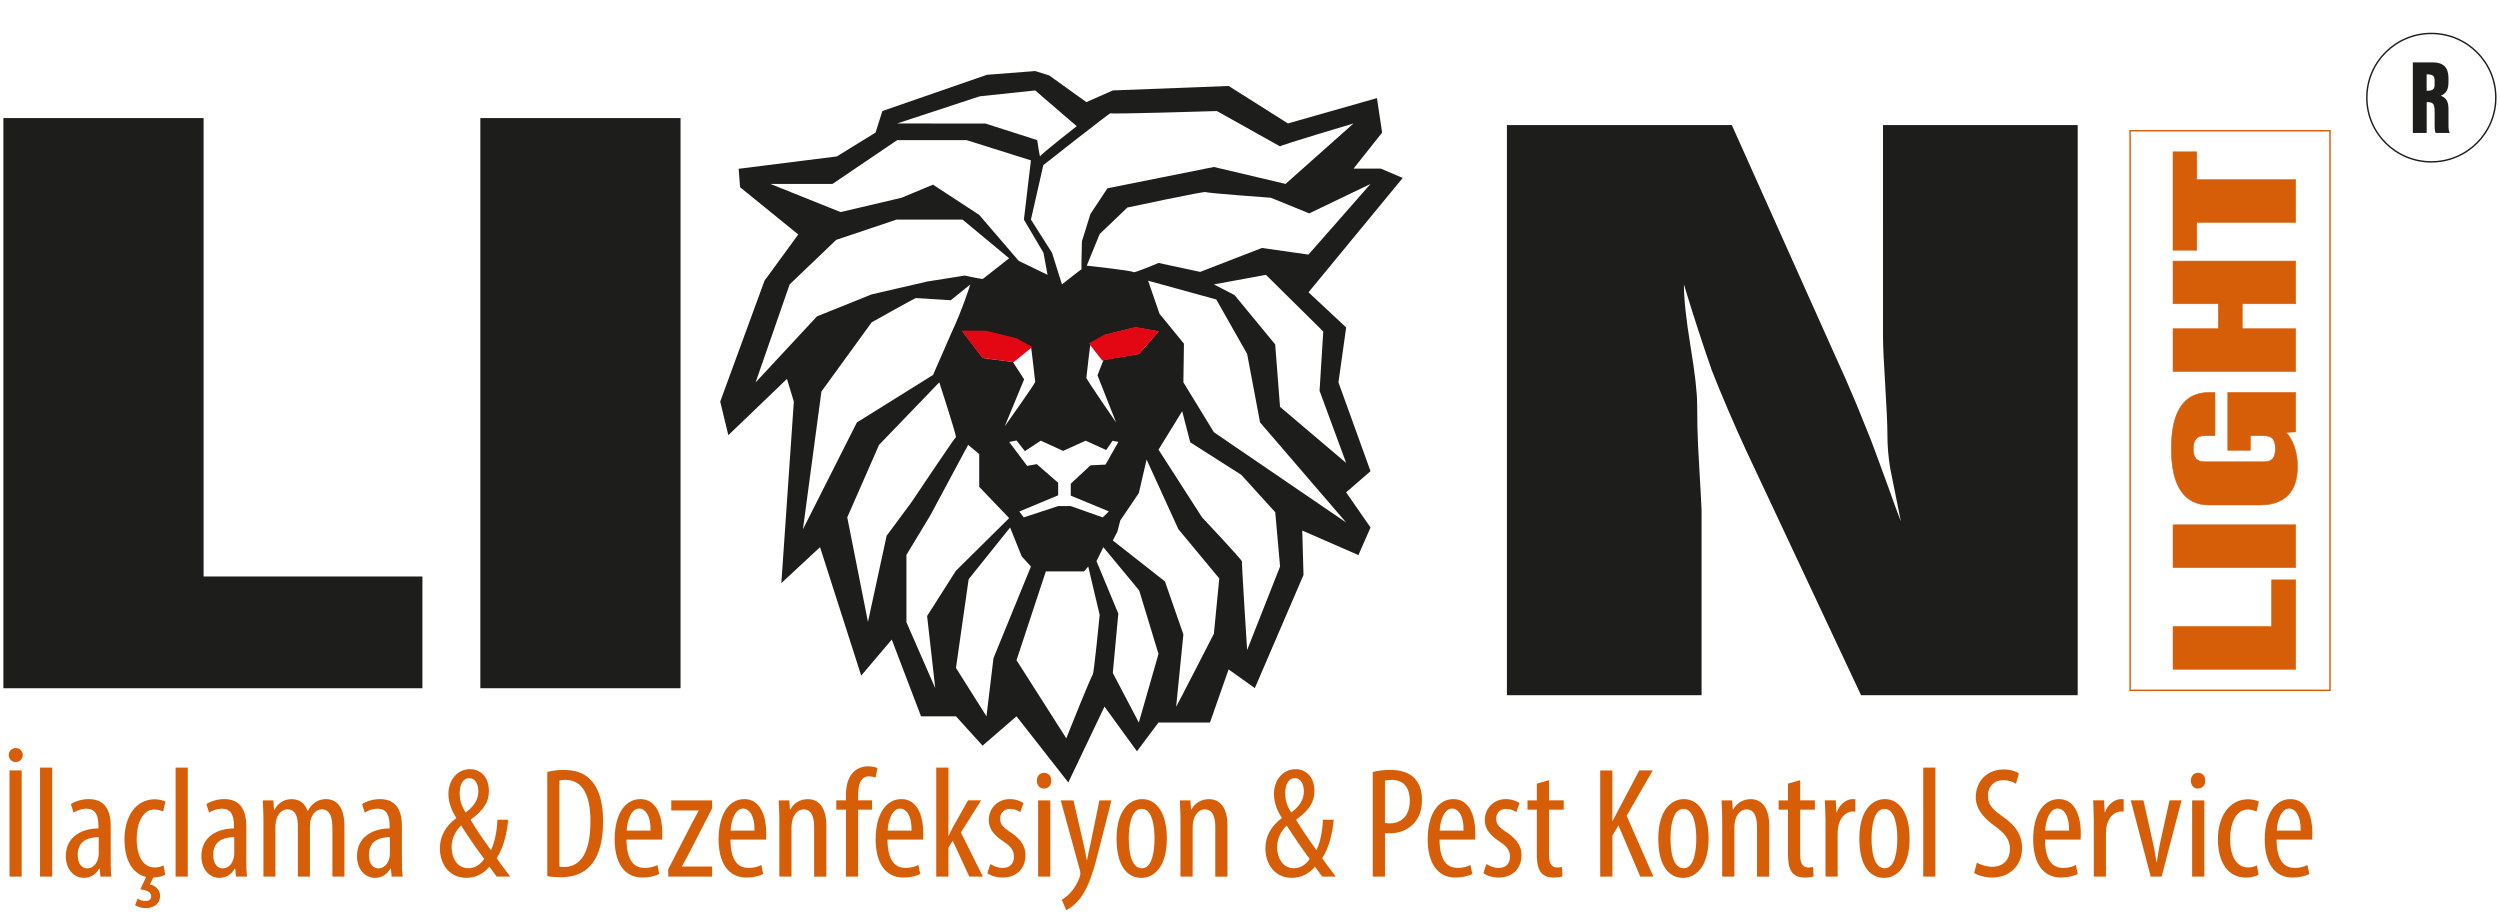 <?xml version="1.0" encoding="UTF-8"?>
<svg id="katman_1" data-name="katman 1" xmlns="http://www.w3.org/2000/svg" version="1.1" viewBox="0 0 983.11 361.11">
  <defs>
    <style>
      .cls-1, .cls-2 {
        stroke-width: .57px;
      }

      .cls-1, .cls-2, .cls-3 {
        fill: none;
        stroke-miterlimit: 22.93;
      }

      .cls-1, .cls-3 {
        stroke: #d65e08;
      }

      .cls-2 {
        stroke: #1d1d1b;
      }

      .cls-4 {
        fill: #1d1d1b;
      }

      .cls-4, .cls-5, .cls-6 {
        stroke-width: 0px;
      }

      .cls-5 {
        fill: #d65e08;
      }

      .cls-3 {
        stroke-width: .22px;
      }

      .cls-6 {
        fill: #e30613;
        fill-rule: evenodd;
      }
    </style>
  </defs>
  <path class="cls-5" d="M895.32,326.63c.19-4.09,1.8-8.67,4.91-8.67,2.3,0,4.6,2.66,4.48,8.67h-9.39ZM909.25,330.16c.06-.74.06-1.55.06-2.66,0-6.82-2.43-13.26-8.58-13.26s-10.14,6.07-10.14,15.8c0,9.17,3.73,15.05,10.95,15.05,2.36,0,4.91-.5,6.59-1.43l-.75-3.53c-1.18.68-2.92,1.18-4.98,1.18-3.48,0-7.09-1.98-7.15-11.15h14ZM887.54,340.32c-1.12.5-2.18.81-3.48.81-4.42,0-7.09-4.21-7.09-11.21,0-5.89,2.18-11.58,6.97-11.58,1.55,0,2.8.5,3.42.8l.93-3.9c-.87-.5-2.61-.93-4.23-.93-7.53,0-11.88,7-11.88,15.61,0,9.91,4.42,15.18,11.01,15.18,2.11,0,3.92-.5,4.98-1.11l-.62-3.66ZM864.34,303.89c-1.55,0-2.8,1.24-2.8,3.1s1.18,3.1,2.74,3.1c1.8,0,2.99-1.24,2.92-3.1,0-1.86-1.12-3.1-2.86-3.1ZM866.83,344.72v-29.98h-4.79v29.98h4.79ZM837.91,314.73l7.84,29.98h4.29l7.84-29.98h-4.73l-3.73,16.85c-.44,2.29-.93,4.83-1.24,7.31h-.19c-.37-2.6-.87-5.27-1.31-7.31l-3.79-16.85h-4.97ZM823.35,344.72h4.79v-16.6c0-.99.06-1.92.19-2.73.5-3.47,2.74-6.26,5.79-6.26.37,0,.68,0,1,.06v-4.89c-.31,0-.62-.06-1-.06-2.8,0-5.35,2.35-6.34,5.2h-.12l-.25-4.71h-4.29c.06,2.23.25,5.2.25,7.74v22.24ZM804.26,326.63c.19-4.09,1.8-8.67,4.91-8.67,2.3,0,4.6,2.66,4.48,8.67h-9.39ZM818.19,330.16c.06-.74.06-1.55.06-2.66,0-6.82-2.43-13.26-8.58-13.26s-10.14,6.07-10.14,15.8c0,9.17,3.73,15.05,10.95,15.05,2.36,0,4.91-.5,6.59-1.43l-.75-3.53c-1.18.68-2.92,1.18-4.98,1.18-3.48,0-7.09-1.98-7.15-11.15h13.99ZM776.33,343.29c1.18.87,4.23,1.8,7.09,1.8,6.66,0,11.76-4.52,11.76-11.71,0-4.65-2.24-8.49-7.28-12.02-3.98-2.85-6.16-4.46-6.16-8.61,0-2.85,1.93-5.95,6.03-5.95,2.18,0,3.92.68,4.98,1.42l1.18-4.09c-1-.74-3.3-1.55-5.91-1.55-6.66,0-11.07,4.65-11.07,10.97,0,5.39,4.6,9.29,7.9,11.58,3.3,2.48,5.54,4.83,5.54,8.67,0,4.21-2.61,7.06-6.97,7.06-2.11,0-4.6-.74-6.03-1.67l-1.06,4.09ZM756.3,344.72h4.79v-42.87h-4.79v42.87ZM741.06,318.08c4.23,0,5.04,7.06,5.04,11.65s-.81,11.71-4.91,11.71c-4.36,0-5.22-6.75-5.22-11.71,0-4.58.81-11.65,5.1-11.65ZM741.25,314.24c-5.16,0-10.08,4.59-10.08,15.55s4.35,15.43,9.76,15.43c4.6,0,10.01-3.9,10.01-15.49,0-10.47-4.35-15.49-9.7-15.49ZM717.86,344.72h4.79v-16.6c0-.99.06-1.92.19-2.73.5-3.47,2.74-6.26,5.78-6.26.37,0,.68,0,.99.06v-4.89c-.31,0-.62-.06-.99-.06-2.8,0-5.35,2.35-6.35,5.2h-.12l-.25-4.71h-4.29c.06,2.23.25,5.2.25,7.74v22.24ZM703.12,308.17v6.57h-3.67v3.66h3.67v17.34c0,4.15.62,6.19,1.8,7.56,1.18,1.3,2.86,1.8,4.73,1.8,1.55,0,2.67-.19,3.54-.5l-.19-3.66c-.56.13-1.18.19-1.93.19-1.74,0-3.17-1.05-3.17-4.96v-17.78h5.79v-3.66h-5.79v-7.93l-4.79,1.36ZM677.24,344.72h4.79v-18.89c0-.99.06-1.92.19-2.66.62-3.22,2.55-4.89,4.54-4.89,3.48,0,4.17,3.59,4.17,7.13v19.33h4.79v-20.13c0-7.25-3.11-10.35-7.28-10.35-3.17,0-5.6,1.67-6.9,4.09h-.13l-.25-3.59h-4.17c.06,2.42.25,4.21.25,7.74v22.24ZM662.01,318.08c4.23,0,5.04,7.06,5.04,11.65s-.81,11.71-4.91,11.71c-4.36,0-5.22-6.75-5.22-11.71,0-4.58.81-11.65,5.1-11.65ZM662.19,314.24c-5.16,0-10.08,4.59-10.08,15.55s4.36,15.43,9.77,15.43c4.6,0,10.01-3.9,10.01-15.49,0-10.47-4.35-15.49-9.7-15.49ZM629.29,344.72h4.79v-16.11l2.36-4.03,8.58,20.13h5.16l-10.51-23.91,10.26-17.84h-5.29l-7.84,14.81c-.81,1.61-1.68,3.28-2.61,5.02h-.13v-19.82h-4.79v41.75ZM604.35,308.17v6.57h-3.67v3.66h3.67v17.34c0,4.15.62,6.19,1.8,7.56,1.18,1.3,2.86,1.8,4.73,1.8,1.56,0,2.67-.19,3.55-.5l-.19-3.66c-.56.13-1.18.19-1.93.19-1.74,0-3.17-1.05-3.17-4.96v-17.78h5.79v-3.66h-5.79v-7.93l-4.79,1.36ZM583.32,343.35c1.31,1.05,3.73,1.74,5.97,1.74,4.91,0,9.02-2.91,9.02-8.92,0-4.15-2.74-6.88-6.22-9.11-2.99-2.04-3.73-3.16-3.73-5.2,0-1.92,1.31-3.78,3.92-3.78,1.55,0,2.86.56,3.98,1.3l1.31-3.59c-1.25-.74-3.05-1.55-5.41-1.55-4.66,0-8.27,3.47-8.27,8.3,0,3.47,2.11,6.01,6.03,8.55,3.05,2.04,3.86,3.59,3.86,5.89,0,2.66-1.68,4.34-4.42,4.34-1.93,0-3.8-.87-4.85-1.55l-1.18,3.59ZM566.15,326.63c.19-4.09,1.8-8.67,4.91-8.67,2.3,0,4.6,2.66,4.48,8.67h-9.39ZM580.09,330.16c.06-.74.06-1.55.06-2.66,0-6.82-2.43-13.26-8.58-13.26s-10.14,6.07-10.14,15.8c0,9.17,3.73,15.05,10.95,15.05,2.36,0,4.91-.5,6.59-1.43l-.75-3.53c-1.18.68-2.92,1.18-4.98,1.18-3.48,0-7.09-1.98-7.15-11.15h14ZM544.63,306.99c.62-.19,1.56-.31,2.67-.31,5.29,0,7.09,3.84,7.09,8.12,0,5.88-3.17,8.98-7.9,8.98-.81,0-1.31-.06-1.87-.19v-16.6ZM539.84,344.72h4.79v-17.1c.68.06,1.3.06,2.11.06,3.73,0,7.59-1.55,9.89-4.65,1.62-2.11,2.55-4.71,2.55-8.55,0-3.59-1.06-6.63-3.11-8.61-2.18-2.17-5.41-3.1-9.27-3.1-2.74,0-5.04.31-6.97.8v41.13ZM509.12,306c2.68,0,3.61,2.73,3.61,5.27,0,3.22-1.74,5.82-4.97,8.24-1.62-2.54-2.36-4.71-2.36-7.62,0-3.28,1.24-5.89,3.73-5.89ZM508.81,341.43c-4.35,0-6.59-4.03-6.59-8.3,0-3.78,1.87-6.69,3.73-8.49,2.55,3.9,5.47,8.3,9.08,13.13-1.55,2.29-3.67,3.65-6.22,3.65ZM525.29,344.72c-2.99-3.96-4.6-6.07-5.35-7.25,2.8-4.21,4.11-10.22,4.54-15.12h-4.23c-.12,2.79-.68,8.12-2.55,11.96-3.23-4.34-6.4-9.23-7.96-11.83v-.19c5.28-3.78,7.15-7.12,7.15-11.21,0-5.76-3.54-8.61-7.34-8.61-5.41,0-8.58,4.65-8.58,9.73,0,3.47,1.24,6.5,3.05,9.36v.18c-4.42,3.28-6.41,7.37-6.41,11.89,0,5.82,3.42,11.58,10.45,11.58,3.36,0,6.78-1.55,9.02-4.4,1.43,1.98,2.05,2.79,2.86,3.9h5.35ZM464.21,344.72h4.79v-18.89c0-.99.06-1.92.19-2.66.62-3.22,2.55-4.89,4.54-4.89,3.48,0,4.17,3.59,4.17,7.13v19.33h4.79v-20.13c0-7.25-3.11-10.35-7.28-10.35-3.17,0-5.6,1.67-6.9,4.09h-.13l-.25-3.59h-4.17c.06,2.42.25,4.21.25,7.74v22.24ZM448.97,318.08c4.23,0,5.04,7.06,5.04,11.65s-.81,11.71-4.91,11.71c-4.36,0-5.22-6.75-5.22-11.71,0-4.58.81-11.65,5.1-11.65ZM449.16,314.24c-5.16,0-10.08,4.59-10.08,15.55s4.36,15.43,9.77,15.43c4.6,0,10.01-3.9,10.01-15.49,0-10.47-4.35-15.49-9.7-15.49ZM417.12,314.73l7.59,27.69c.12.37.12.74.12,1.12,0,.43-.06.74-.31,1.49-.5,1.42-1.49,3.47-2.74,5.02-1.37,1.73-2.86,3.04-4.23,3.78l1.74,4.09c1.06-.5,3.29-1.92,5.41-4.58,3.55-4.52,5.6-11.77,7.46-19.33l4.91-19.27h-4.73l-3.55,17.28c-.5,2.17-1,4.46-1.31,6.13h-.12c-.37-1.86-.68-3.84-1.24-6.19l-3.98-17.22h-5.04ZM410.53,303.89c-1.55,0-2.8,1.24-2.8,3.1s1.18,3.1,2.74,3.1c1.8,0,2.99-1.24,2.92-3.1,0-1.86-1.12-3.1-2.86-3.1ZM413.02,344.72v-29.98h-4.79v29.98h4.79ZM388.26,343.35c1.31,1.05,3.73,1.74,5.97,1.74,4.91,0,9.02-2.91,9.02-8.92,0-4.15-2.74-6.88-6.22-9.11-2.99-2.04-3.73-3.16-3.73-5.2,0-1.92,1.3-3.78,3.92-3.78,1.55,0,2.86.56,3.98,1.3l1.31-3.59c-1.25-.74-3.05-1.55-5.41-1.55-4.66,0-8.27,3.47-8.27,8.3,0,3.47,2.11,6.01,6.03,8.55,3.05,2.04,3.85,3.59,3.85,5.89,0,2.66-1.68,4.34-4.42,4.34-1.93,0-3.8-.87-4.85-1.55l-1.18,3.59ZM372.96,301.85h-4.79v42.87h4.79v-11.34l1.68-2.79,6.53,14.12h5.35l-8.65-17.34,7.96-12.64h-5.16l-5.97,10.59c-.56.99-1.06,2.17-1.62,3.34h-.12v-26.82ZM349.07,326.63c.19-4.09,1.8-8.67,4.91-8.67,2.3,0,4.6,2.66,4.48,8.67h-9.39ZM363,330.16c.06-.74.06-1.55.06-2.66,0-6.82-2.43-13.26-8.58-13.26s-10.14,6.07-10.14,15.8c0,9.17,3.73,15.05,10.95,15.05,2.36,0,4.91-.5,6.59-1.43l-.75-3.53c-1.18.68-2.92,1.18-4.98,1.18-3.48,0-7.09-1.98-7.15-11.15h13.99ZM337.44,344.72v-26.33h5.47v-3.66h-5.47v-1.86c0-3.9.81-7.56,4.23-7.56,1.25,0,2.05.25,2.61.5l.81-3.72c-.87-.43-2.11-.74-3.73-.74-1.87,0-4.29.62-6.03,2.54-2.18,2.48-2.67,5.82-2.67,9.04v1.8h-3.8v3.66h3.8v26.33h4.79ZM306.46,344.72h4.79v-18.89c0-.99.06-1.92.19-2.66.62-3.22,2.55-4.89,4.54-4.89,3.48,0,4.17,3.59,4.17,7.13v19.33h4.79v-20.13c0-7.25-3.11-10.35-7.28-10.35-3.17,0-5.6,1.67-6.9,4.09h-.12l-.25-3.59h-4.17c.06,2.42.25,4.21.25,7.74v22.24ZM287.31,326.63c.19-4.09,1.8-8.67,4.91-8.67,2.3,0,4.6,2.66,4.48,8.67h-9.39ZM301.24,330.16c.06-.74.06-1.55.06-2.66,0-6.82-2.43-13.26-8.58-13.26s-10.14,6.07-10.14,15.8c0,9.17,3.73,15.05,10.95,15.05,2.36,0,4.91-.5,6.59-1.43l-.75-3.53c-1.18.68-2.92,1.18-4.98,1.18-3.48,0-7.09-1.98-7.15-11.15h13.99ZM262.8,344.72h17.23v-3.96h-11.82v-.12c.68-1.36,1.62-2.91,2.42-4.46l9.39-18.27v-3.16h-16.05v3.96h10.76v.13c-.69,1.36-1.62,2.91-2.43,4.46l-9.52,18.52v2.91ZM246.44,326.63c.19-4.09,1.8-8.67,4.91-8.67,2.3,0,4.6,2.66,4.48,8.67h-9.39ZM260.37,330.16c.06-.74.06-1.55.06-2.66,0-6.82-2.43-13.26-8.58-13.26s-10.14,6.07-10.14,15.8c0,9.17,3.73,15.05,10.95,15.05,2.36,0,4.91-.5,6.59-1.43l-.75-3.53c-1.18.68-2.92,1.18-4.98,1.18-3.48,0-7.09-1.98-7.15-11.15h13.99ZM220,306.93c.62-.19,1.49-.25,2.24-.25,6.72,0,9.95,5.76,9.95,16.29,0,14.19-5.1,17.96-10.39,17.96-.43,0-1.12,0-1.8-.12v-33.89ZM215.21,344.53c1.43.31,3.42.43,5.35.43,4.85,0,8.83-1.42,11.57-4.52,2.67-2.85,5.04-8.05,5.04-17.59,0-8.74-2.43-14.12-5.66-16.91-2.3-2.04-5.41-3.16-9.83-3.16-2.43,0-4.6.25-6.47.8v40.95ZM184.49,306c2.68,0,3.61,2.73,3.61,5.27,0,3.22-1.74,5.82-4.97,8.24-1.62-2.54-2.36-4.71-2.36-7.62,0-3.28,1.24-5.89,3.73-5.89ZM184.18,341.43c-4.36,0-6.59-4.03-6.59-8.3,0-3.78,1.86-6.69,3.73-8.49,2.55,3.9,5.47,8.3,9.08,13.13-1.56,2.29-3.67,3.65-6.22,3.65ZM200.66,344.72c-2.99-3.96-4.6-6.07-5.35-7.25,2.8-4.21,4.11-10.22,4.54-15.12h-4.23c-.12,2.79-.68,8.12-2.55,11.96-3.23-4.34-6.41-9.23-7.96-11.83v-.19c5.29-3.78,7.15-7.12,7.15-11.21,0-5.76-3.54-8.61-7.34-8.61-5.41,0-8.58,4.65-8.58,9.73,0,3.47,1.25,6.5,3.05,9.36v.18c-4.41,3.28-6.41,7.37-6.41,11.89,0,5.82,3.42,11.58,10.45,11.58,3.36,0,6.78-1.55,9.02-4.4,1.43,1.98,2.05,2.79,2.86,3.9h5.35ZM153.33,335.3c0,.5,0,1.12-.12,1.67-.56,2.97-2.37,4.52-4.48,4.52-1.68,0-3.67-1.43-3.67-5.33,0-6.5,5.79-6.94,8.27-6.94v6.07ZM158.36,344.72c-.31-1.92-.31-4.52-.31-6.81v-12.95c0-6.75-2.61-10.72-8.64-10.72-2.99,0-5.78,1.05-7.03,1.98l1.06,3.35c1.43-.93,3.11-1.55,4.98-1.55,3.8,0,4.79,2.79,4.79,6.82v.93c-6.78.06-12.82,3.41-12.82,10.9,0,5.14,3.11,8.55,7.15,8.55,2.55,0,4.67-1.36,5.97-3.65h.19l.31,3.16h4.35ZM103.57,344.72h4.73v-19.02c0-.93.06-1.8.19-2.6.56-3.16,2.55-4.83,4.48-4.83,3.55,0,4.17,3.47,4.17,6.82v19.64h4.73v-19.27c0-.99.06-1.92.19-2.73.69-2.79,2.43-4.46,4.42-4.46,3.67,0,4.23,3.78,4.23,7.68v18.77h4.73v-19.88c0-7.62-3.17-10.59-7.22-10.59-1.55,0-2.99.37-4.17,1.18-1.12.74-2.18,1.92-2.99,3.41h-.12c-1.12-3.22-3.48-4.59-6.28-4.59-3.17,0-5.47,1.8-6.78,4.21h-.12l-.25-3.72h-4.17c.06,2.42.25,4.21.25,7.74v22.24ZM92.12,335.3c0,.5,0,1.12-.13,1.67-.56,2.97-2.36,4.52-4.48,4.52-1.68,0-3.67-1.43-3.67-5.33,0-6.5,5.79-6.94,8.27-6.94v6.07ZM97.16,344.72c-.31-1.92-.31-4.52-.31-6.81v-12.95c0-6.75-2.61-10.72-8.65-10.72-2.98,0-5.78,1.05-7.03,1.98l1.06,3.35c1.43-.93,3.11-1.55,4.98-1.55,3.8,0,4.79,2.79,4.79,6.82v.93c-6.78.06-12.81,3.41-12.81,10.9,0,5.14,3.11,8.55,7.15,8.55,2.55,0,4.67-1.36,5.97-3.65h.19l.31,3.16h4.36ZM69.05,344.72h4.79v-42.87h-4.79v42.87ZM64.32,340.32c-1.12.5-2.18.81-3.48.81-4.42,0-7.09-4.21-7.09-11.21,0-5.89,2.18-11.58,6.96-11.58,1.55,0,2.8.5,3.42.8l.93-3.9c-.87-.5-2.61-.93-4.23-.93-7.53,0-11.88,7-11.88,15.61s3.3,13.69,8.52,14.93l-2.3,4.89c2.43.25,4.29,1.05,4.29,2.72,0,1.43-1.06,1.86-2.24,1.86s-2.11-.31-3.11-.93l-.99,2.6c1.12.62,2.61,1.12,4.17,1.12,2.74,0,5.66-1.36,5.66-4.89,0-2.35-1.99-4.09-4.04-4.4l1.37-2.73c1.99-.06,3.67-.56,4.67-1.11l-.62-3.66ZM38.82,335.3c0,.5,0,1.12-.12,1.67-.56,2.97-2.36,4.52-4.48,4.52-1.68,0-3.67-1.43-3.67-5.33,0-6.5,5.79-6.94,8.27-6.94v6.07ZM43.85,344.72c-.31-1.92-.31-4.52-.31-6.81v-12.95c0-6.75-2.61-10.72-8.64-10.72-2.99,0-5.78,1.05-7.03,1.98l1.06,3.35c1.43-.93,3.11-1.55,4.98-1.55,3.8,0,4.79,2.79,4.79,6.82v.93c-6.78.06-12.82,3.41-12.82,10.9,0,5.14,3.11,8.55,7.15,8.55,2.55,0,4.67-1.36,5.97-3.65h.19l.31,3.16h4.35ZM15.74,344.72h4.79v-42.87h-4.79v42.87ZM6.22,299.68c1.49,0,2.74-1.24,2.74-2.79s-1.24-2.73-2.74-2.73-2.8,1.18-2.8,2.73,1.24,2.79,2.8,2.79ZM3.74,302.96v41.75h4.79v-41.75H3.74Z"/>
  <path class="cls-4" d="M526.34,150.35l3.03-21.58-14.8-13.83,37.04-44.96-8.59-3.67h-10.75l11.24-14.17-2.03-13.56-35.01,9.96-23.31-14.73-45.55,1.75-10.4,4.6-14.64-10.51-5.49-1.71-18.97,1.47-41.12,14.25-2.68,8.47-15.21,9.38-38.63,4.86.56,7.25,22.88,18.58-13.27,18.18-17.42,47.55,3.19,13.2,23.06-22.13,2.7,8.93-4.91,71.37,15.21-14.13,16.19,50.51,12.02-14.17,11.5,30.17h13.74l10.47,11.54,13.34-11.54,20.37,26.02,14.23-29.83,12.77,17.57,8.46-11.31h20.25l7.33-20.9,10.31,7.37,19.14-44.5-.49-17.47,22.08,9.65,4.77-10.85-9.59-13.83,9.59-8.31-12.62-34.95ZM538.96,72.33l-24.41,27.79-18.31-2.61-24.27,9.41-16.39-3.51s-9.77,4.18-9.91,3.6c-.15-.58-18.31-2.54-18.31-2.54l5.09-12.45,10.9-10.42s30.52-6.51,30.81-6.08c.29.43,25.58,2.24,25.58,2.24l15.11,6.15,24.12-11.58ZM436.05,201.12l-2.4,2.34-12.6-4.44h-4.95l-13.52,4.44-1.74-2.31,15.27-6.37v-4.93l-8.41-7.33-3.78.68-7.07-9.41,2.91-.57,3.27,4.19,6.25-4.11,8.79,4.01,8.86-4.01,8.07,3.67,2.49-3.65,2.31.46-5.06,8.92-5.91.29-7.76,7.24v4.68l15,6.2ZM398.32,142.36l-11.87-1.59-7.92-10.42h9.23c.44,0,11.77,2.89,11.77,2.89l5.96,3.33s1.6,13.03,1.6,13.61-11.99,17.48-11.99,17.48l7.63-18.49-4.4-6.81ZM438.88,166.11s-11.67-16.93-11.67-17.51,1.6-13.61,1.6-13.61l5.96-3.33s11.34-2.89,11.77-2.89,9.04,1.58,9.04,1.58l-7.73,8.84-13.9,2.31-2.37,6.08,7.31,18.52ZM436.72,44.54c0,.43,41.81-.87,41.81-.87l24.84,13.89c0-.43,28.91-9.02,28.91-9.02l-26.74,23.78-28.18-6.66-41.87,8.39-6.69,10.11-3.34,10.74s-.29,11.3-.15,11.01c.15-.29-7.7,5.92-7.7,5.92l-3.92-12.45-8.28-13.03,4.87-21.42s26.44-20.84,26.44-20.41ZM385.21,37.88l21.87-2.32,16.33,14.06s-14.23,11.12-14.37,11.85c-.15.72-1.16-6.37-1.16-6.37l-20.34-6.51-34.73-.04,32.41-10.66ZM302.96,72.33h24.41l25.43-17.22h27.32l25.28,7.96-2.76,23.3,7.7,13.03,1.6,8.68-11.34-5.5-15.55-18.09-18.16-11.87-12.34,5.14-23.99,5.64-27.61-11.07ZM297.15,150.35l13.37-38.51,18.31-17.51,23.69-7.96h26.01l18.31,15.2-10.32,8.1c-.58.14-7.12-1.3-7.12-1.3l-14.68,2.32-21.94,5.07-21.51,8.65-24.12,25.96ZM315.75,208.11l7.27-54.15,19.76-27.21s17-9.55,17.44-9.55,13.66.87,13.66.87l7.7-6.22s-3.28,10.26-7.2,18.51l-7.47,17.09-29.94,18.67-21.22,42ZM348.66,210.69l-7.34,33.87-8.14-41.11,12.5-28.51,23.69-24.59s6.97,21.41,6.53,21.55c-.44.14-17.44,25.56-17.44,25.56l-9.81,13.23ZM375.91,224.44l-11.33,17.8,3.2,28.37-11.33-25.91v-26.49l9.44-15.63,14.82-27.64,4.36,3.62v12.88l11.77,12.3-20.93,20.7ZM390.67,258.86l-2.74,22.83-12-19.04,4.99-34.88,16.3-20.33,4.56,11.35,3.63,3.98-14.74,36.09ZM429.7,265.37c-.44,0-10.39,24.97-10.39,24.97l-19.57-30.72,11.53-34.93h15.02l1.65-1.91,4.5,19.03s-2.3,23.56-2.74,23.56ZM447.84,284.14l-10.24-19.49,2.17-23.35-8.58-20.63,2.69-5.49,14.1,17.01,7.59,24.96-7.73,26.99ZM477.36,249.19s-14.89,29.12-14.85,28.68c1.03-10.52,2.85-28.4,2.85-28.4l-7.26-20.84-20.49-16.09,1.81-3.52,1.11-4.32,7.31-10.81,3.05-13.17,12.5,27.38,16.08,19.37-2.11,21.71ZM490.42,255.58s-2.18-34.18-2.03-34.76c.15-.58-15.69-17.37-15.69-17.37l-17.12-26.63,9.31-15.12,3.16,12.23,20.06,12.78,13.37,14.72,1.9,21.35-12.94,32.8ZM477.36,169.97l-12-19.62.22-15.21-9.59-11.72-4.5-13.03,26.81,7.38,12.13,21.42,5.08,26.92,33.86,39.37-52.01-35.51ZM503.36,159.98l-1.9-24.54-15.98-19.4-8.12-4.2,20.47-3.76,22.53,22.28-1.45,23.32,10.46,28.37-26.01-22.06Z"/>
  <polygon class="cls-6" points="447.79 139.35 455.77 130.23 446.44 128.6 434.3 131.59 428.15 135.02 433.45 141.74 447.79 139.35"/>
  <polygon class="cls-6" points="386.3 140.79 378.13 130.04 387.65 130.04 399.79 133.02 405.94 136.46 398.55 142.42 386.3 140.79"/>
  <path class="cls-4" d="M188.89,270.64V46.43h78.73v224.21h-78.73ZM1.33,270.64V46.43h78.73v180.27h86.05v43.95H1.33Z"/>
  <path class="cls-4" d="M592.58,273.39V49.18h88.45l40.74,90.93c2.32,4.95,5.07,11.24,8.33,18.99,1.81,4.57,3.48,8.58,4.86,12.04.73,1.63,3.26,8.54,7.69,20.67,1.52,4.48,3.19,8.86,4.86,13.25-2.54-12.5-3.91-19.45-4.2-20.9-.73-4.48-1.09-8.73-1.09-12.74s-.29-10.82-.87-19.97c-.58-9.09-.87-15.49-.87-19.13V49.18h76.56v224.21h-85.19l-45.24-96.34c-4.79-10.4-9.28-20.85-13.41-31.3-3.48-9.94-7.18-21.23-11.02-33.92,0,5.65.87,13.76,2.61,24.35,1.74,10.54,2.61,18.24,2.61,23.09,0,6.02.14,11.38.36,16.1.94,16.42,1.38,24.87,1.38,25.28v72.73h-76.56Z"/>
  <path class="cls-5" d="M902.74,87.45h-38.88v10.94h-9.33v-38.68h9.33v10.94h38.88v16.79ZM902.74,146.07h-48.2v-16.79h17.81v-9.83h-17.81v-16.79h48.2v16.79h-21v9.83h21v16.79ZM902.74,169.84l-3.73.18c1.43,1.59,2.53,3.54,3.3,5.84.77,2.3,1.15,4.85,1.15,7.65,0,4.96-1.25,8.72-3.77,11.26-2.52,2.55-6.24,3.82-11.15,3.82h-19.8c-4.92,0-8.63-1.87-11.13-5.6-2.5-3.72-3.74-9.25-3.74-16.56s1.24-12.88,3.72-16.57c2.48-3.68,6.19-5.52,11.14-5.52h2.3v16.98h-4.06c-1.54,0-2.68.42-3.41,1.27-.72.85-1.08,2.17-1.08,3.94s.36,3.01,1.07,3.83c.71.83,1.86,1.25,3.42,1.25h23.36c1.53,0,2.65-.4,3.38-1.22.72-.82,1.08-2.13,1.08-3.96,0-1.72-.35-3.02-1.05-3.9-.71-.82-1.85-1.22-3.41-1.22h-5.41v5.75h-8.85v-22.73h26.66v15.49ZM902.74,223.17h-48.2v-16.79h48.2v16.79ZM902.74,263.17h-48.2v-16.79h38.76v-18.35h9.45v35.14Z"/>
  <path class="cls-3" d="M902.74,87.45h-38.88v10.94h-9.33v-38.68h9.33v10.94h38.88v16.79ZM902.74,146.07h-48.2v-16.79h17.81v-9.83h-17.81v-16.79h48.2v16.79h-21v9.83h21v16.79ZM902.74,169.84l-3.73.18c1.43,1.59,2.53,3.54,3.3,5.84.77,2.3,1.15,4.85,1.15,7.65,0,4.96-1.25,8.72-3.77,11.26-2.52,2.55-6.24,3.82-11.15,3.82h-19.8c-4.92,0-8.63-1.87-11.13-5.6-2.5-3.72-3.74-9.25-3.74-16.56s1.24-12.88,3.72-16.57c2.48-3.68,6.19-5.52,11.14-5.52h2.3v16.98h-4.06c-1.54,0-2.68.42-3.41,1.27-.72.85-1.08,2.17-1.08,3.94s.36,3.01,1.07,3.83c.71.83,1.86,1.25,3.42,1.25h23.36c1.53,0,2.65-.4,3.38-1.22.72-.82,1.08-2.13,1.08-3.96,0-1.72-.35-3.02-1.05-3.9-.71-.82-1.85-1.22-3.41-1.22h-5.41v5.75h-8.85v-22.73h26.66v15.49ZM902.74,223.17h-48.2v-16.79h48.2v16.79ZM902.74,263.17h-48.2v-16.79h38.76v-18.35h9.45v35.14Z"/>
  <rect class="cls-1" x="837.65" y="51.42" width="78.61" height="220.04"/>
  <path class="cls-2" d="M956.1,13.15c14.01,0,25.36,11.31,25.36,25.25s-11.35,25.25-25.36,25.25-25.36-11.31-25.36-25.25,11.35-25.25,25.36-25.25Z"/>
  <path class="cls-4" d="M948.83,52.27v-27.74h7.89c2.06,0,3.6.51,4.61,1.53,1.01,1.02,1.52,2.58,1.52,4.67v1.59c0,1.43-.23,2.56-.71,3.39-.47.83-1.23,1.48-2.29,1.96,1.05.37,1.81.97,2.29,1.78.48.82.71,1.97.71,3.47v6.41c0,.79.04,1.39.13,1.8.08.42.21.79.39,1.14h-5.58c-.12-.26-.22-.63-.29-1.13-.06-.47-.09-1.15-.09-2.05v-5.34c0-1.49-.21-2.46-.64-2.93-.43-.47-1.26-.7-2.49-.7v12.16h-5.45ZM954.27,35.72c.6,0,1.11-.05,1.52-.15.41-.1.73-.25.96-.44.44-.33.65-.96.65-1.86v-1.57c0-.9-.21-1.53-.62-1.91-.41-.36-1.18-.55-2.31-.55h-.21v6.48Z"/>
</svg>